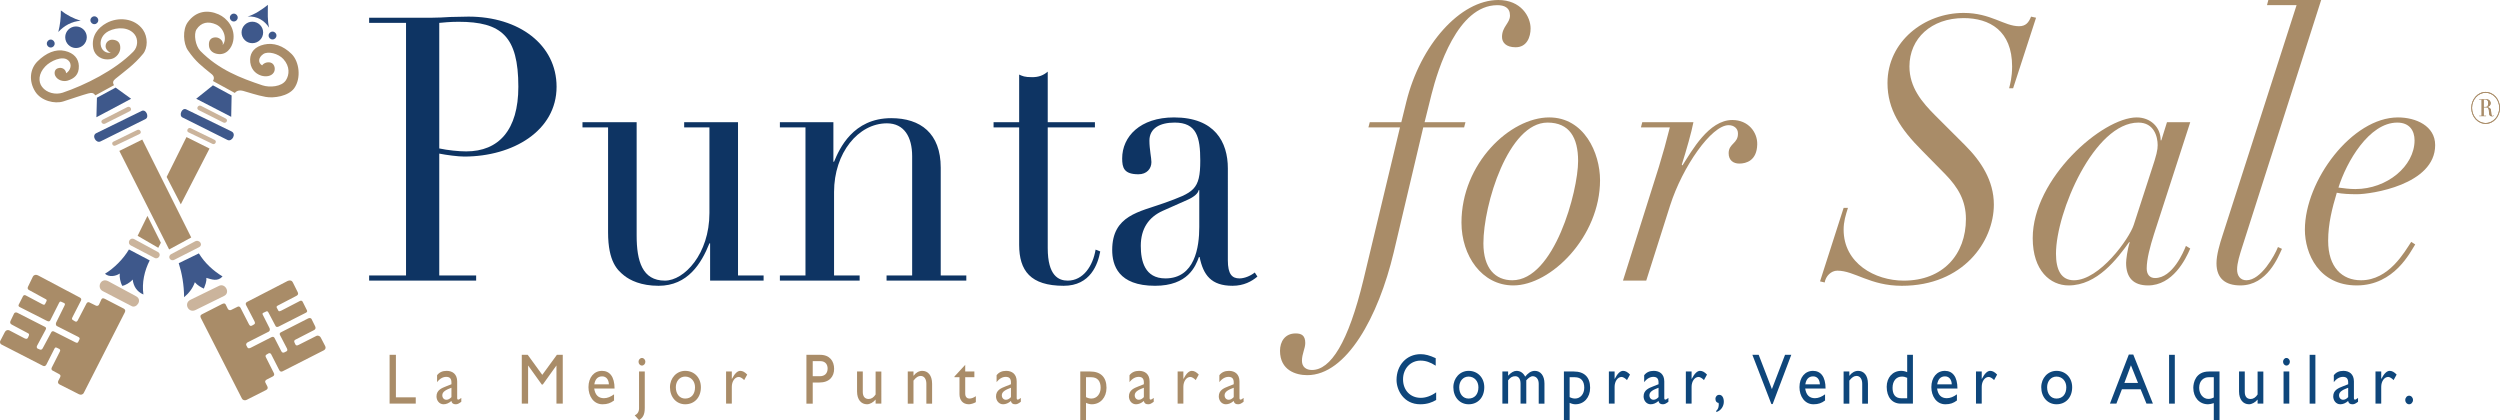 <?xml version="1.0" encoding="UTF-8" standalone="no"?>
<!-- Created with Inkscape (http://www.inkscape.org/) -->

<svg
   xmlns:dc="http://purl.org/dc/elements/1.1/"
   xmlns:cc="http://creativecommons.org/ns#"
   xmlns:rdf="http://www.w3.org/1999/02/22-rdf-syntax-ns#"
   xmlns:svg="http://www.w3.org/2000/svg"
   xmlns="http://www.w3.org/2000/svg"
   xmlns:sodipodi="http://sodipodi.sourceforge.net/DTD/sodipodi-0.dtd"
   xmlns:inkscape="http://www.inkscape.org/namespaces/inkscape"
   id="svg2"
   version="1.1"
   inkscape:version="0.91 r13725"
   xml:space="preserve"
   width="619.878"
   height="104.164"
   viewBox="0 0 619.878 104.164"
   sodipodi:docname="PuntaForSale.svg"><defs
     id="defs6"><clipPath
       clipPathUnits="userSpaceOnUse"
       id="clipPath16"><path
         d="M 0,792 612,792 612,0 0,0 0,792 Z"
         id="path18"
         inkscape:connector-curvature="0" /></clipPath></defs><sodipodi:namedview
     pagecolor="#ffffff"
     bordercolor="#666666"
     borderopacity="1"
     objecttolerance="10"
     gridtolerance="10"
     guidetolerance="10"
     inkscape:pageopacity="0"
     inkscape:pageshadow="2"
     inkscape:window-width="1366"
     inkscape:window-height="706"
     id="namedview4"
     showgrid="false"
     inkscape:zoom="0.6"
     inkscape:cx="327.81793"
     inkscape:cy="-224.81921"
     inkscape:window-x="-8"
     inkscape:window-y="-8"
     inkscape:window-maximized="1"
     inkscape:current-layer="g10"
     fit-margin-top="0"
     fit-margin-left="0"
     fit-margin-right="0"
     fit-margin-bottom="0"
     showborder="false" /><g
     id="g10"
     inkscape:groupmode="layer"
     inkscape:label="PUNTAFORSALE"
     transform="matrix(1.25,0,0,-1.25,-40.125,927.034)"
     style="display:inline"><g
       id="g12"
       transform="translate(-18.379,52.074)"><g
         id="g14"
         clip-path="url(#clipPath16)"><g
           id="g20"
           transform="translate(137.611,685.012)"><path
             d="m 0,0 c 0.726,0.073 2.175,0.22 3.824,0.22 8.503,0 11.864,-2.857 11.864,-12.891 0,-8.57 -3.888,-12.818 -10.349,-12.818 -1.45,0 -3.626,0.219 -5.339,0.586 L 0,0 Z m -13.91,-51.124 21.227,0 0,1.024 -7.317,0 0,24.171 c 1.45,-0.293 3.758,-0.586 4.944,-0.586 9.691,0 18.326,5.127 18.326,13.844 0,8.349 -7.449,13.916 -17.469,13.916 C 4.614,1.245 3.362,1.172 2.175,1.172 0.923,1.098 -0.264,1.025 -1.516,1.025 l -12.394,0 0,-1.025 7.318,0 0,-50.1 -7.318,0 0,-1.024 z"
             style="fill:#0e3463;fill-opacity:1;fill-rule:evenodd;stroke:none"
             id="path22"
             inkscape:connector-curvature="0" /></g><g
           id="g24"
           transform="translate(201.948,633.888)"><path
             d="m 0,0 -10.612,0 0,7.396 -0.133,0 c -1.582,-3.954 -4.284,-8.421 -10.085,-8.421 -3.493,0 -5.67,1.097 -6.856,2.049 -1.252,1.026 -3.165,2.638 -3.165,8.57 l 0,20.802 -5.076,0 0,1.025 10.745,0 0,-22.486 c 0,-5.054 1.121,-8.935 5.603,-8.935 3.824,0 8.834,5.274 8.834,13.403 l 0,16.993 -5.01,0 0,1.025 10.68,0 0,-30.397 L 0,1.024 0,0 Z"
             style="fill:#0e3463;fill-opacity:1;fill-rule:evenodd;stroke:none"
             id="path26"
             inkscape:connector-curvature="0" /></g><g
           id="g28"
           transform="translate(205.178,634.913)"><path
             d="m 0,0 5.076,0 0,29.372 -5.076,0 0,1.024 10.613,0 0,-7.836 0.132,0 c 1.055,2.563 3.756,8.642 11.338,8.642 5.801,0 9.822,-3.002 9.822,-9.814 l 0,-21.388 5.075,0 0,-1.024 -15.82,0 0,1.024 5.076,0 0,23.658 c 0,3.81 -1.582,6.519 -5.01,6.519 -5.669,0 -10.481,-5.86 -10.481,-13.624 l 0,-16.553 5.075,0 0,-1.024 L 0,-1.024 0,0 Z"
             style="fill:#0e3463;fill-opacity:1;fill-rule:evenodd;stroke:none"
             id="path30"
             inkscape:connector-curvature="0" /></g><g
           id="g32"
           transform="translate(247.564,665.309)"><path
             d="m 0,0 5.076,0 0,9.449 c 0.658,-0.293 1.055,-0.513 2.57,-0.513 1.319,0 2.241,0.366 3.099,1.099 l 0,-10.035 9.361,0 0,-1.025 -9.361,0 0,-23.952 c 0,-5.492 2.176,-6.444 3.956,-6.444 3.097,0 5.008,2.929 5.536,6.152 l 0.923,-0.366 c -0.461,-2.49 -1.911,-6.811 -7.251,-6.811 -6.592,0 -8.833,3.002 -8.833,8.13 l 0,23.291 L 0,-1.025 0,0 Z"
             style="fill:#0e3463;fill-opacity:1;fill-rule:evenodd;stroke:none"
             id="path34"
             inkscape:connector-curvature="0" /></g><g
           id="g36"
           transform="translate(288.368,644.509)"><path
             d="m 0,0 c 0,-3.956 -0.857,-10.181 -6.724,-10.181 -4.087,0 -4.878,3.442 -4.878,6.444 0,3.443 1.581,5.713 4.349,6.96 l 4.945,2.196 c 1.319,0.586 2.11,1.318 2.174,1.904 L 0,7.323 0,0 Z m 11.009,-9.011 c -0.924,-0.731 -2.111,-1.17 -3.033,-1.17 -1.451,0 -2.308,0.805 -2.308,3.588 l 10e-4,18.239 c 0,5.199 -2.57,10.106 -10.68,10.106 -6.723,0 -10.282,-3.808 -10.282,-8.129 0,-1.831 0.329,-3.15 3.229,-3.15 1.648,0 2.571,1.099 2.571,2.418 0,0.805 -0.396,2.563 -0.396,4.247 0,2.49 2.111,3.59 5.011,3.59 4.35,0 5.075,-2.856 5.075,-7.545 0.001,-5.86 -1.318,-6.299 -7.185,-8.423 -4.878,-1.758 -10.283,-2.417 -10.283,-9.302 0,-3.003 1.187,-7.104 8.502,-7.104 6.528,0 8.043,3.882 8.703,5.712 l 0.132,0 c 0.725,-3.588 2.307,-5.712 6.525,-5.712 2.242,0 3.824,0.878 4.944,1.831 l -0.526,0.804 z"
             style="fill:#0e3463;fill-opacity:1;fill-rule:evenodd;stroke:none"
             id="path38"
             inkscape:connector-curvature="0" /></g><g
           id="g40"
           transform="translate(328.445,665.309)"><path
             d="m 0,0 0.99,4.028 c 2.768,11.28 10.678,20.216 18.259,20.216 4.483,0 6.395,-3.296 6.395,-5.64 0,-1.685 -0.726,-3.735 -2.967,-3.735 -1.911,0 -2.702,0.952 -2.702,2.05 0,2.052 1.581,2.71 1.581,4.248 0,1.612 -1.186,2.051 -2.505,2.051 -7.909,0 -11.799,-12.744 -13.05,-17.652 L 4.615,0 l 8.108,0 -0.264,-1.025 -8.107,0 -5.868,-24.83 c -3.032,-12.744 -9.36,-24.317 -17.139,-24.317 -2.24,0 -5.406,0.952 -5.406,4.834 0,1.831 0.99,3.443 3.099,3.443 1.121,0 1.911,-0.367 1.911,-1.904 0,-1.099 -0.659,-2.125 -0.659,-3.517 0,-1.244 0.856,-1.83 1.978,-1.83 3.692,0 7.184,5.347 10.216,17.871 l 7.252,30.25 -6.26,0 L -6.261,0 0,0 Z"
             style="fill:#a98c68;fill-opacity:1;fill-rule:evenodd;stroke:none"
             id="path42"
             inkscape:connector-curvature="0" /></g><g
           id="g44"
           transform="translate(344.728,641.285)"><path
             d="m 0,0 c 0,7.691 4.942,23.952 12.723,23.952 4.348,0 6.063,-3.004 6.063,-7.618 C 18.787,10.328 14.04,-7.324 5.734,-7.324 2.372,-7.324 0,-4.979 0,0 m -4.35,4.102 c 0,-6.519 4.019,-12.451 10.283,-12.451 7.45,0 17.204,9.668 17.204,20.874 0,5.42 -3.164,12.452 -10.085,12.452 -7.713,0 -17.404,-9.083 -17.402,-20.875"
             style="fill:#a98c68;fill-opacity:1;fill-rule:evenodd;stroke:none"
             id="path46"
             inkscape:connector-curvature="0" /></g><g
           id="g48"
           transform="translate(379.534,656.447)"><path
             d="m 0,0 c 0.789,2.563 1.516,5.2 2.175,7.837 l -5.736,0 0.265,1.025 10.15,0 C 6.458,6.811 5.47,3.369 4.547,0.439 L 4.679,0.292 c 1.844,2.857 5.207,9.009 9.887,9.009 3.231,0 5.01,-2.49 4.945,-4.834 -0.067,-3.222 -2.176,-3.808 -3.561,-3.808 -1.185,0 -2.108,0.658 -2.108,2.05 0,1.978 1.913,1.905 1.845,3.956 0,0.952 -0.79,1.611 -1.845,1.611 C 10.413,8.276 4.679,0 2.24,-7.618 l -4.747,-14.941 -4.614,0 L 0,0 Z"
             style="fill:#a98c68;fill-opacity:1;fill-rule:evenodd;stroke:none"
             id="path50"
             inkscape:connector-curvature="0" /></g><g
           id="g52"
           transform="translate(416.183,648.317)"><path
             d="M 0,0 0.857,0 C 0.396,-1.465 0,-2.71 0,-4.322 c 0,-6.665 6.196,-10.107 11.934,-10.107 7.777,0 12.325,5.2 12.325,12.231 0,3.589 -1.516,6.226 -4.087,8.863 l -4.681,4.761 c -4.152,4.175 -6.79,8.056 -6.79,13.331 0,8.276 7.318,13.915 15.097,13.915 5.406,0 8.043,-2.636 11.008,-2.636 1.319,0 1.912,0.732 2.373,1.904 l 0.99,-0.22 -4.55,-13.99 -0.79,0 c 0.196,0.807 0.592,2.198 0.592,4.322 0,7.105 -4.482,9.595 -9.623,9.595 -6.394,0 -10.745,-4.028 -10.745,-9.595 0,-4.175 2.505,-7.104 5.14,-9.741 l 5.868,-5.86 c 3.166,-3.149 5.736,-7.032 5.736,-11.792 0,-7.325 -6.065,-16.113 -18.26,-16.113 -6.329,0 -9.361,3.002 -12.789,3.002 -1.252,0 -2.308,-1.098 -2.506,-2.343 L -4.68,-14.576 0,0 Z"
             style="fill:#a98c68;fill-opacity:1;fill-rule:evenodd;stroke:none"
             id="path54"
             inkscape:connector-curvature="0" /></g><g
           id="g56"
           transform="translate(473.729,644.947)"><path
             d="m 0,0 c -0.856,-2.71 -6.789,-10.987 -11.865,-10.987 -2.571,0 -3.558,2.124 -3.558,5.274 0,8.203 7.579,26.002 16.347,26.002 3.097,0 3.823,-2.784 3.823,-4.468 0,-0.952 -0.198,-1.904 -1.253,-5.054 L 0,0 Z m 11.207,20.362 -4.614,0 -1.12,-3.589 -0.131,0 c 0,2.71 -2.112,4.541 -4.748,4.541 -6.79,0 -20.632,-12.085 -20.632,-23.951 0,-6.445 3.494,-9.374 7.119,-9.374 5.669,0 9.623,5.274 11.997,8.569 l 0.133,0 c -0.463,-1.391 -0.727,-3.443 -0.727,-4.103 0,-2.929 1.451,-4.466 4.352,-4.466 4.878,0 7.448,5.126 8.371,7.324 l -0.856,0.512 c -0.462,-1.171 -2.638,-6.371 -6.131,-6.371 -1.055,0 -1.648,0.731 -1.648,1.904 0,1.831 0.658,4.321 1.449,6.811 l 7.186,22.193 z"
             style="fill:#a98c68;fill-opacity:1;fill-rule:evenodd;stroke:none"
             id="path58"
             inkscape:connector-curvature="0" /></g><g
           id="g60"
           transform="translate(510.908,689.553)"><path
             d="m 0,0 -15.689,-49.073 c -0.462,-1.465 -0.989,-3.077 -0.989,-4.395 0,-1.172 0.595,-2.124 1.846,-2.124 2.901,0 5.603,4.907 6.263,6.592 l 0.792,-0.366 c -0.727,-1.538 -2.902,-7.251 -8.242,-7.251 -2.9,0 -4.746,1.318 -4.746,4.394 0,1.685 0.66,3.883 1.188,5.494 l 14.699,45.704 -5.868,0 L -10.48,0 0,0 Z"
             style="fill:#a98c68;fill-opacity:1;fill-rule:evenodd;stroke:none"
             id="path62"
             inkscape:connector-curvature="0" /></g><g
           id="g64"
           transform="translate(529.432,661.72)"><path
             d="m 0,0 c 0,-5.127 -5.471,-9.668 -11.733,-9.668 -1.187,0 -2.242,0.146 -3.363,0.293 1.581,5.054 6.065,12.891 11.668,12.891 C -0.989,3.516 0,1.904 0,0 m -0.659,-20.142 c -1.318,-1.977 -4.416,-7.618 -9.955,-7.618 -3.756,0 -6.525,2.564 -6.525,7.838 10e-4,3.369 0.79,6.445 1.713,9.522 1.056,-0.221 2.506,-0.293 4.023,-0.293 2.702,0 15.491,1.831 15.491,9.741 0,3.808 -3.824,5.493 -7.383,5.493 -9.099,0 -18.459,-12.525 -18.459,-22.266 0.001,-4.761 2.769,-11.059 10.284,-11.059 7.515,0 10.679,6.738 11.602,8.13 l -0.791,0.512 z"
             style="fill:#a98c68;fill-opacity:1;fill-rule:evenodd;stroke:none"
             id="path66"
             inkscape:connector-curvature="0" /></g><g
           id="g68"
           transform="translate(542.737,666.584)"><path
             d="m 0,0 -0.477,0 0,-0.068 1.364,0 0,0.068 -0.474,0 0,1.685 0.429,0 c 0.183,0 0.551,-0.018 0.596,-0.63 L 1.469,0.612 c 0.03,-0.459 0.154,-0.715 0.598,-0.715 0.229,0 0.306,0.068 0.368,0.12 L 2.403,0.067 C 2.344,0 2.25,-0.035 2.174,-0.035 2.021,-0.035 1.959,0.136 1.931,0.289 1.884,0.51 1.898,0.953 1.838,1.19 1.73,1.616 1.224,1.702 1.056,1.735 L 1.057,1.753 C 1.699,1.837 1.79,2.314 1.79,2.484 1.79,2.672 1.714,2.91 1.515,3.08 1.301,3.268 1.056,3.284 0.733,3.284 0.596,3.284 0.458,3.267 0.32,3.267 l -0.797,10e-4 0,-0.069 L 0,3.199 0,0 Z m -2.054,1.565 c 0,-1.753 1.272,-3.165 2.849,-3.165 1.562,0 2.849,1.412 2.849,3.165 0,1.736 -1.287,3.166 -2.849,3.166 -1.577,0 -2.849,-1.43 -2.849,-3.166 m 2.467,1.634 0,-1.446 0.382,0 c 0.307,0 0.521,0.153 0.52,0.731 0,0.647 -0.32,0.732 -0.627,0.732 -0.092,0 -0.214,0 -0.275,-0.017 M -1.901,1.565 c 0,1.651 1.21,2.996 2.696,2.996 1.487,0 2.695,-1.345 2.695,-2.996 10e-4,-1.651 -1.21,-2.995 -2.695,-2.995 -1.486,0 -2.696,1.344 -2.696,2.995"
             style="fill:#a98c68;fill-opacity:1;fill-rule:evenodd;stroke:none"
             id="path70"
             inkscape:connector-curvature="0" /></g><g
           id="g72"
           transform="translate(542.737,666.584)"><path
             d="m 0,0 -0.477,0 0,-0.068 1.364,0 0,0.068 -0.474,0 0,1.685 0.429,0 c 0.183,0 0.551,-0.018 0.596,-0.63 L 1.469,0.612 c 0.03,-0.459 0.154,-0.715 0.598,-0.715 0.229,0 0.306,0.068 0.368,0.12 L 2.403,0.067 C 2.344,0 2.25,-0.035 2.174,-0.035 2.021,-0.035 1.959,0.136 1.931,0.289 1.884,0.51 1.898,0.953 1.838,1.19 1.73,1.616 1.224,1.702 1.056,1.735 L 1.057,1.753 C 1.699,1.837 1.79,2.314 1.79,2.484 1.79,2.672 1.714,2.91 1.515,3.08 1.301,3.268 1.056,3.284 0.733,3.284 0.596,3.284 0.458,3.267 0.32,3.267 l -0.797,10e-4 0,-0.069 L 0,3.199 0,0 Z m -2.054,1.565 c 0,-1.753 1.272,-3.165 2.849,-3.165 1.562,0 2.849,1.412 2.849,3.165 0,1.736 -1.287,3.166 -2.849,3.166 -1.577,0 -2.849,-1.43 -2.849,-3.166 m 2.467,1.634 0,-1.446 0.382,0 c 0.307,0 0.521,0.153 0.52,0.731 0,0.647 -0.32,0.732 -0.627,0.732 -0.092,0 -0.214,0 -0.275,-0.017 M -1.901,1.565 c 0,1.651 1.21,2.996 2.696,2.996 1.487,0 2.695,-1.345 2.695,-2.996 10e-4,-1.651 -1.21,-2.995 -2.695,-2.995 -1.486,0 -2.696,1.344 -2.696,2.995"
             style="fill:#a98c68;fill-opacity:1;fill-rule:evenodd;stroke:none"
             id="path74"
             inkscape:connector-curvature="0" /></g><g
           id="g76"
           transform="translate(129.012,610.737)"><path
             d="m 0,0 3.936,0 0,-1.249 -5.188,0 0,9.683 L 0,8.434 0,0 Z"
             style="fill:#a98c68;fill-opacity:1;fill-rule:evenodd;stroke:none"
             id="path78"
             inkscape:connector-curvature="0" /></g><g
           id="g80"
           transform="translate(140.027,610.78)"><path
             d="m 0,0 c -0.307,-0.327 -0.639,-0.525 -0.997,-0.525 -0.473,0 -0.817,0.368 -0.817,0.894 0,0.752 0.842,1.122 1.814,1.49 L 0,0 Z M 1.956,-0.157 C 1.699,-0.369 1.47,-0.498 1.354,-0.498 c -0.141,0 -0.217,0.086 -0.217,0.327 l 0,3.28 c 0,1.449 -0.92,2.101 -2.083,2.101 -0.83,0 -1.457,-0.283 -1.904,-0.865 l 0,-1.377 c 0.55,0.724 1.189,1.05 1.814,1.05 C -0.345,4.018 0,3.692 0,2.897 L 0,2.555 -1.01,2.158 C -1.93,1.789 -2.964,1.406 -2.964,0.143 c 0,-0.825 0.561,-1.562 1.405,-1.562 0.523,0 1.048,0.212 1.546,0.652 0.103,-0.454 0.37,-0.652 0.868,-0.652 0.358,0 0.576,0.113 1.101,0.495 l 0,0.767 z"
             style="fill:#a98c68;fill-opacity:1;fill-rule:evenodd;stroke:none"
             id="path82"
             inkscape:connector-curvature="0" /></g><g
           id="g84"
           transform="translate(162.109,609.488)"><path
             d="m 0,0 -1.251,0 0,7.539 -0.026,0 -2.684,-3.748 -0.205,0 -2.683,3.748 -0.025,0 0,-7.539 -1.253,0 0,9.683 1.176,0 2.889,-3.975 2.899,3.975 L 0,9.683 0,0 Z"
             style="fill:#a98c68;fill-opacity:1;fill-rule:evenodd;stroke:none"
             id="path86"
             inkscape:connector-curvature="0" /></g><g
           id="g88"
           transform="translate(168.372,613.32)"><path
             d="M 0,0 C 0.153,1.009 0.677,1.577 1.545,1.577 2.352,1.577 2.85,0.966 2.888,0 L 0,0 Z M 3.91,-1.987 C 3.246,-2.469 2.594,-2.754 1.904,-2.754 c -1.099,0 -1.751,0.652 -1.929,1.917 l 4.037,0 c 0,2.357 -0.971,3.507 -2.492,3.507 -1.584,0 -2.683,-1.306 -2.683,-3.237 0,-1.761 0.996,-3.393 2.786,-3.393 0.971,0 1.597,0.24 2.287,0.752 l 0,1.221 z"
             style="fill:#a98c68;fill-opacity:1;fill-rule:evenodd;stroke:none"
             id="path90"
             inkscape:connector-curvature="0" /></g><g
           id="g92"
           transform="translate(178.493,617.794)"><path
             d="m 0,0 c 0,0.412 -0.308,0.753 -0.677,0.753 -0.371,0 -0.678,-0.341 -0.678,-0.753 0,-0.412 0.307,-0.753 0.678,-0.753 0.369,0 0.676,0.341 0.677,0.753 m -0.116,-1.931 -1.137,0 0,-7.313 c 0,-0.71 -0.357,-1.163 -0.856,-1.391 l 0.856,-0.937 c 0.754,0.455 1.137,1.065 1.137,2.428 l 0,7.213 z"
             style="fill:#a98c68;fill-opacity:1;fill-rule:evenodd;stroke:none"
             id="path94"
             inkscape:connector-curvature="0" /></g><g
           id="g96"
           transform="translate(186.39,614.855)"><path
             d="m 0,0 c 1.138,0 1.955,-0.894 1.955,-2.13 0,-1.377 -0.754,-2.23 -1.955,-2.23 -1.099,0 -1.853,0.896 -1.853,2.244 C -1.853,-0.894 -1.073,0 0,0 m 0.012,1.136 c -1.712,0 -3.028,-1.42 -3.028,-3.252 0,-1.959 1.265,-3.378 3.028,-3.378 1.841,0 3.107,1.362 3.107,3.378 0,1.889 -1.304,3.252 -3.107,3.252"
             style="fill:#a98c68;fill-opacity:1;fill-rule:evenodd;stroke:none"
             id="path98"
             inkscape:connector-curvature="0" /></g><g
           id="g100"
           transform="translate(195.642,615.863)"><path
             d="m 0,0 0,-1.462 0.025,0 c 0.575,1.12 1.125,1.589 1.662,1.589 0.459,0 0.894,-0.241 1.369,-0.738 L 2.453,-1.705 C 2.109,-1.335 1.662,-1.08 1.394,-1.08 0.614,-1.08 0,-1.946 0,-3.039 l 0,-3.336 -1.137,0 0,6.375 L 0,0 Z"
             style="fill:#a98c68;fill-opacity:1;fill-rule:evenodd;stroke:none"
             id="path102"
             inkscape:connector-curvature="0" /></g><g
           id="g104"
           transform="translate(211.692,617.922)"><path
             d="m 0,0 1.47,0 c 1.138,0 1.483,-0.767 1.483,-1.477 0,-0.966 -0.6,-1.519 -1.534,-1.519 L 0,-2.996 0,0 Z m -1.252,1.249 0,-9.683 1.252,0 0,4.189 1.305,0 c 2.018,0 2.938,1.192 2.938,2.711 C 4.243,0 3.374,1.249 1.47,1.249 l -2.722,0 z"
             style="fill:#a98c68;fill-opacity:1;fill-rule:evenodd;stroke:none"
             id="path106"
             inkscape:connector-curvature="0" /></g><g
           id="g108"
           transform="translate(224.166,609.488)"><path
             d="m 0,0 0,0.809 c -0.473,-0.568 -1.138,-0.936 -1.699,-0.936 -1.164,0 -1.982,0.921 -1.982,2.54 l 0,3.962 1.138,0 0,-4.046 c 0,-0.894 0.396,-1.406 1.175,-1.406 0.511,0 0.997,0.312 1.368,0.894 l 0,4.558 1.137,0 L 1.137,0 0,0 Z"
             style="fill:#a98c68;fill-opacity:1;fill-rule:evenodd;stroke:none"
             id="path110"
             inkscape:connector-curvature="0" /></g><g
           id="g112"
           transform="translate(231.679,615.025)"><path
             d="m 0,0 0.025,0 c 0.435,0.61 1.074,0.965 1.713,0.965 1.086,0 1.955,-0.822 1.955,-2.57 l 0,-3.933 -1.138,0 0,3.947 c 0,0.938 -0.433,1.549 -1.123,1.549 -0.499,0 -0.895,-0.257 -1.432,-0.925 l 0,-4.571 -1.137,0 0,6.376 L 0,0.838 0,0 Z"
             style="fill:#a98c68;fill-opacity:1;fill-rule:evenodd;stroke:none"
             id="path114"
             inkscape:connector-curvature="0" /></g><g
           id="g116"
           transform="translate(241.941,615.863)"><path
             d="m 0,0 1.815,0 0,-1.137 -1.815,0 0,-3.265 c 0,-0.753 0.485,-0.967 0.818,-0.967 0.409,0 0.831,0.157 1.29,0.471 l 0,-1.181 C 1.713,-6.318 1.099,-6.503 0.729,-6.503 c -1.24,0 -1.867,0.852 -1.867,2.001 l 0,3.365 -0.997,0 0,0.142 L 0,1.32 0,0 Z"
             style="fill:#a98c68;fill-opacity:1;fill-rule:evenodd;stroke:none"
             id="path118"
             inkscape:connector-curvature="0" /></g><g
           id="g120"
           transform="translate(251.014,610.78)"><path
             d="m 0,0 c -0.306,-0.327 -0.64,-0.525 -0.997,-0.525 -0.473,0 -0.817,0.368 -0.817,0.894 0,0.752 0.843,1.122 1.814,1.49 L 0,0 Z M 1.955,-0.157 C 1.699,-0.369 1.47,-0.498 1.354,-0.498 c -0.14,0 -0.216,0.086 -0.216,0.327 l 0,3.28 c 0,1.449 -0.92,2.101 -2.084,2.101 -0.83,0 -1.456,-0.283 -1.904,-0.865 l 0,-1.377 c 0.55,0.724 1.189,1.05 1.815,1.05 C -0.344,4.018 0,3.692 0,2.897 L 0,2.555 -1.009,2.158 c -0.92,-0.369 -1.956,-0.752 -1.956,-2.015 0,-0.825 0.563,-1.562 1.406,-1.562 0.524,0 1.048,0.212 1.546,0.652 0.101,-0.454 0.371,-0.652 0.869,-0.652 0.358,0 0.575,0.113 1.099,0.495 l 0,0.767 z"
             style="fill:#a98c68;fill-opacity:1;fill-rule:evenodd;stroke:none"
             id="path122"
             inkscape:connector-curvature="0" /></g><g
           id="g124"
           transform="translate(265.902,614.726)"><path
             d="M 0,0 1.035,0 C 2.274,0 2.9,-0.766 2.9,-2.087 2.9,-3.322 2.133,-4.231 1.073,-4.231 0.716,-4.231 0.345,-4.131 0,-3.946 L 0,0 Z m 0,-5.083 c 0.434,-0.197 0.779,-0.283 1.149,-0.283 1.7,0 2.914,1.348 2.914,3.264 C 4.063,0 2.926,1.137 0.83,1.137 l -1.968,0 0,-9.641 1.138,0 0,3.421 z"
             style="fill:#a98c68;fill-opacity:1;fill-rule:evenodd;stroke:none"
             id="path126"
             inkscape:connector-curvature="0" /></g><g
           id="g128"
           transform="translate(277.377,610.78)"><path
             d="m 0,0 c -0.306,-0.327 -0.639,-0.525 -0.998,-0.525 -0.472,0 -0.816,0.368 -0.816,0.894 0,0.752 0.843,1.122 1.814,1.49 L 0,0 Z M 1.955,-0.157 C 1.7,-0.369 1.47,-0.498 1.356,-0.498 c -0.142,0 -0.218,0.086 -0.218,0.327 l 0,3.28 c 0,1.449 -0.92,2.101 -2.084,2.101 -0.83,0 -1.456,-0.283 -1.904,-0.865 l 0,-1.377 c 0.55,0.724 1.189,1.05 1.815,1.05 C -0.345,4.018 0,3.692 0,2.897 L 0,2.555 -1.009,2.158 c -0.92,-0.369 -1.956,-0.752 -1.956,-2.015 0,-0.825 0.563,-1.562 1.406,-1.562 0.524,0 1.048,0.212 1.546,0.652 0.103,-0.454 0.37,-0.652 0.869,-0.652 0.358,0 0.576,0.113 1.099,0.495 l 0,0.767 z"
             style="fill:#a98c68;fill-opacity:1;fill-rule:evenodd;stroke:none"
             id="path130"
             inkscape:connector-curvature="0" /></g><g
           id="g132"
           transform="translate(285.212,615.863)"><path
             d="m 0,0 0,-1.462 0.025,0 c 0.574,1.12 1.123,1.589 1.661,1.589 0.46,0 0.895,-0.241 1.368,-0.738 L 2.453,-1.705 C 2.108,-1.335 1.66,-1.08 1.392,-1.08 0.612,-1.08 0,-1.946 0,-3.039 l 0,-3.336 -1.138,0 0,6.375 L 0,0 Z"
             style="fill:#a98c68;fill-opacity:1;fill-rule:evenodd;stroke:none"
             id="path134"
             inkscape:connector-curvature="0" /></g><g
           id="g136"
           transform="translate(295.204,610.78)"><path
             d="m 0,0 c -0.307,-0.327 -0.639,-0.525 -0.996,-0.525 -0.474,0 -0.818,0.368 -0.818,0.894 0,0.752 0.843,1.122 1.814,1.49 L 0,0 Z M 1.956,-0.157 C 1.699,-0.369 1.47,-0.498 1.355,-0.498 c -0.141,0 -0.217,0.086 -0.217,0.327 l 0,3.28 c 0,1.449 -0.921,2.101 -2.083,2.101 -0.831,0 -1.457,-0.283 -1.906,-0.865 l 0,-1.377 c 0.55,0.724 1.19,1.05 1.816,1.05 C -0.345,4.018 0,3.692 0,2.897 L 0,2.555 -1.01,2.158 C -1.93,1.789 -2.965,1.406 -2.965,0.143 c 10e-4,-0.825 0.563,-1.562 1.406,-1.562 0.524,0 1.047,0.212 1.546,0.652 0.103,-0.454 0.371,-0.652 0.868,-0.652 0.359,0 0.577,0.113 1.101,0.495 l 0,0.767 z"
             style="fill:#a98c68;fill-opacity:1;fill-rule:evenodd;stroke:none"
             id="path138"
             inkscape:connector-curvature="0" /></g><g
           id="g140"
           transform="translate(335.267,617.013)"><path
             d="m 0,0 c -1.072,0.696 -1.994,1.009 -3.003,1.009 -1.994,0 -3.476,-1.576 -3.476,-3.706 0,-2.173 1.432,-3.678 3.527,-3.678 0.984,0 2.057,0.383 3.041,1.093 l 0,-1.519 c -0.854,-0.497 -1.788,-0.851 -3.156,-0.851 -3.271,0 -4.703,2.796 -4.703,4.826 0,2.954 2.005,5.113 4.78,5.113 0.894,0 1.802,-0.243 2.99,-0.796 L 0,0 Z"
             style="fill:#0e467b;fill-opacity:1;fill-rule:evenodd;stroke:none"
             id="path142"
             inkscape:connector-curvature="0" /></g><g
           id="g144"
           transform="translate(341.784,614.855)"><path
             d="m 0,0 c 1.137,0 1.955,-0.894 1.955,-2.13 0,-1.377 -0.755,-2.23 -1.956,-2.23 -1.098,0 -1.853,0.896 -1.853,2.244 C -1.854,-0.894 -1.074,0 0,0 m 0.015,1.136 c -1.715,0 -3.032,-1.42 -3.032,-3.252 0,-1.959 1.266,-3.378 3.032,-3.378 1.839,0 3.103,1.362 3.103,3.378 0,1.889 -1.304,3.252 -3.103,3.252"
             style="fill:#0e467b;fill-opacity:1;fill-rule:evenodd;stroke:none"
             id="path146"
             inkscape:connector-curvature="0" /></g><g
           id="g148"
           transform="translate(349.631,615.863)"><path
             d="m 0,0 0,-0.838 c 0.586,0.653 1.138,0.965 1.674,0.965 0.729,0 1.33,-0.398 1.712,-1.15 0.499,0.624 1.099,1.15 1.916,1.15 1.164,0 1.906,-0.994 1.906,-2.499 l 0,-4.003 -1.139,0 0,3.946 c 0,0.967 -0.537,1.492 -1.187,1.492 -0.372,0.014 -0.87,-0.341 -1.278,-0.811 l 0,-4.627 -1.138,0 0,3.96 c 0,1.038 -0.474,1.478 -1.035,1.478 -0.577,0 -0.957,-0.2 -1.431,-0.811 l 0,-4.627 -1.138,0 0,6.375 L 0,0 Z"
             style="fill:#0e467b;fill-opacity:1;fill-rule:evenodd;stroke:none"
             id="path150"
             inkscape:connector-curvature="0" /></g><g
           id="g152"
           transform="translate(361.833,614.726)"><path
             d="m 0,0 1.035,0 c 1.24,0 1.866,-0.766 1.866,-2.087 0.002,-1.235 -0.766,-2.144 -1.827,-2.144 -0.356,0 -0.727,0.1 -1.074,0.285 L 0,0 Z m 0,-5.083 c 0.435,-0.197 0.782,-0.283 1.151,-0.283 1.7,0 2.914,1.348 2.914,3.264 C 4.066,0 2.928,1.137 0.831,1.137 l -1.967,0 0,-9.641 1.136,0 0,3.421 z"
             style="fill:#0e467b;fill-opacity:1;fill-rule:evenodd;stroke:none"
             id="path154"
             inkscape:connector-curvature="0" /></g><g
           id="g156"
           transform="translate(370.754,615.863)"><path
             d="m 0,0 0,-1.462 0.026,0 c 0.575,1.12 1.123,1.589 1.661,1.589 0.461,0 0.894,-0.241 1.368,-0.738 L 2.453,-1.705 C 2.108,-1.335 1.661,-1.08 1.393,-1.08 0.614,-1.08 0,-1.946 0,-3.039 l 0,-3.336 -1.137,0 0,6.375 L 0,0 Z"
             style="fill:#0e467b;fill-opacity:1;fill-rule:evenodd;stroke:none"
             id="path158"
             inkscape:connector-curvature="0" /></g><g
           id="g160"
           transform="translate(379.469,610.78)"><path
             d="m 0,0 c -0.307,-0.327 -0.638,-0.525 -0.995,-0.525 -0.474,0 -0.819,0.368 -0.819,0.894 0,0.752 0.842,1.122 1.814,1.49 L 0,0 Z M 1.956,-0.157 C 1.7,-0.369 1.47,-0.498 1.355,-0.498 c -0.14,0 -0.218,0.086 -0.218,0.327 l 0,3.28 c 0,1.449 -0.917,2.101 -2.081,2.101 -0.832,0 -1.458,-0.283 -1.906,-0.865 l 0,-1.377 c 0.55,0.724 1.191,1.05 1.816,1.05 C -0.344,4.018 0,3.692 0,2.897 L 0,2.555 -1.008,2.158 C -1.929,1.789 -2.964,1.406 -2.964,0.143 c 0,-0.825 0.562,-1.562 1.406,-1.562 0.524,0 1.047,0.212 1.546,0.652 0.102,-0.454 0.37,-0.652 0.869,-0.652 0.358,0 0.575,0.113 1.099,0.495 l 0,0.767 z"
             style="fill:#0e467b;fill-opacity:1;fill-rule:evenodd;stroke:none"
             id="path162"
             inkscape:connector-curvature="0" /></g><g
           id="g164"
           transform="translate(386.024,615.863)"><path
             d="m 0,0 0,-1.462 0.026,0 c 0.577,1.12 1.124,1.589 1.661,1.589 0.459,0 0.895,-0.241 1.368,-0.738 L 2.454,-1.705 C 2.108,-1.335 1.662,-1.08 1.394,-1.08 0.614,-1.08 0,-1.946 0,-3.039 l 0,-3.336 -1.138,0 0,6.375 L 0,0 Z"
             style="fill:#0e467b;fill-opacity:1;fill-rule:evenodd;stroke:none"
             id="path166"
             inkscape:connector-curvature="0" /></g><g
           id="g168"
           transform="translate(390.921,607.812)"><path
             d="m 0,0 c 1.009,0.313 1.496,1.236 1.496,2.044 0,0.839 -0.358,1.378 -0.907,1.378 -0.435,0 -0.755,-0.339 -0.755,-0.809 0,-0.469 0.256,-0.781 0.627,-0.795 C 0.575,1.306 0.423,0.582 0,0.271 L 0,0 Z"
             style="fill:#0e467b;fill-opacity:1;fill-rule:evenodd;stroke:none"
             id="path170"
             inkscape:connector-curvature="0" /></g><g
           id="g172"
           transform="translate(402.106,609.402)"><path
             d="m 0,0 -0.255,0 -3.769,9.769 1.251,0 2.62,-6.801 2.608,6.801 1.238,0 L 0,0 Z"
             style="fill:#0e467b;fill-opacity:1;fill-rule:evenodd;stroke:none"
             id="path174"
             inkscape:connector-curvature="0" /></g><g
           id="g176"
           transform="translate(408.587,613.32)"><path
             d="M 0,0 C 0.153,1.009 0.677,1.577 1.547,1.577 2.352,1.577 2.85,0.966 2.888,0 L 0,0 Z M 3.911,-1.987 C 3.246,-2.469 2.594,-2.754 1.904,-2.754 c -1.099,0 -1.751,0.652 -1.929,1.917 l 4.038,0 c 0,2.357 -0.971,3.507 -2.492,3.507 -1.585,0 -2.684,-1.306 -2.684,-3.237 0,-1.761 0.997,-3.393 2.786,-3.393 0.971,0 1.597,0.24 2.288,0.752 l 0,1.221 z"
             style="fill:#0e467b;fill-opacity:1;fill-rule:evenodd;stroke:none"
             id="path178"
             inkscape:connector-curvature="0" /></g><g
           id="g180"
           transform="translate(417.315,615.025)"><path
             d="m 0,0 0.026,0 c 0.436,0.61 1.074,0.965 1.712,0.965 1.086,0 1.955,-0.822 1.955,-2.57 l 0,-3.933 -1.137,0 0,3.947 c 0,0.938 -0.435,1.549 -1.124,1.549 -0.499,0 -0.896,-0.257 -1.432,-0.925 l 0,-4.571 -1.138,0 0,6.376 L 0,0.838 0,0 Z"
             style="fill:#0e467b;fill-opacity:1;fill-rule:evenodd;stroke:none"
             id="path182"
             inkscape:connector-curvature="0" /></g><g
           id="g184"
           transform="translate(428.79,610.552)"><path
             d="m 0,0 -1.15,0 c -1.316,0 -1.75,0.895 -1.75,2.087 0,1.336 0.741,2.216 1.84,2.216 0.384,0 0.677,-0.072 1.06,-0.241 L 0,0 Z M 1.138,8.619 0,8.619 0,5.184 c -0.459,0.185 -0.817,0.254 -1.201,0.254 -1.674,0 -2.862,-1.319 -2.862,-3.166 0,-2.044 1.074,-3.336 2.786,-3.336 l 2.415,0 0,9.683 z"
             style="fill:#0e467b;fill-opacity:1;fill-rule:evenodd;stroke:none"
             id="path186"
             inkscape:connector-curvature="0" /></g><g
           id="g188"
           transform="translate(438.656,610.112)"><path
             d="m 0,0 c -0.689,-0.512 -1.316,-0.752 -2.287,-0.752 -1.79,0 -2.785,1.632 -2.785,3.393 0,1.931 1.097,3.237 2.683,3.237 1.521,0 2.492,-1.15 2.492,-3.507 l -4.039,0 c 0.179,-1.265 0.831,-1.917 1.929,-1.917 0.691,0 1.343,0.285 2.007,0.767 L 0,0 Z m -1.021,3.208 c -0.041,0.966 -0.538,1.577 -1.343,1.577 -0.868,0 -1.393,-0.568 -1.547,-1.577 l 2.89,0 z"
             style="fill:#0e467b;fill-opacity:1;fill-rule:evenodd;stroke:none"
             id="path190"
             inkscape:connector-curvature="0" /></g><g
           id="g192"
           transform="translate(443.576,615.863)"><path
             d="m 0,0 0,-1.462 0.025,0 c 0.576,1.12 1.125,1.589 1.662,1.589 0.459,0 0.894,-0.241 1.367,-0.738 L 2.453,-1.705 C 2.109,-1.335 1.662,-1.08 1.393,-1.08 0.612,-1.08 0,-1.946 0,-3.039 l 0,-3.336 -1.138,0 0,6.375 L 0,0 Z"
             style="fill:#0e467b;fill-opacity:1;fill-rule:evenodd;stroke:none"
             id="path194"
             inkscape:connector-curvature="0" /></g><g
           id="g196"
           transform="translate(458.401,614.855)"><path
             d="m 0,0 c 1.136,0 1.953,-0.894 1.953,-2.13 0,-1.377 -0.754,-2.23 -1.954,-2.23 -1.1,0 -1.853,0.896 -1.853,2.244 C -1.854,-0.894 -1.076,0 0,0 m 0.011,1.136 c -1.712,0 -3.029,-1.42 -3.029,-3.252 0,-1.959 1.265,-3.378 3.029,-3.378 1.84,0 3.105,1.362 3.105,3.378 0,1.889 -1.304,3.252 -3.105,3.252"
             style="fill:#0e467b;fill-opacity:1;fill-rule:evenodd;stroke:none"
             id="path198"
             inkscape:connector-curvature="0" /></g><g
           id="g200"
           transform="translate(473.174,617.098)"><path
             d="m 0,0 1.406,-3.507 -2.708,0 L 0,0 Z m 0.46,2.13 -0.881,0 -3.745,-9.74 1.277,0 1.1,2.855 3.706,0 1.163,-2.855 1.277,0 -3.897,9.74 z"
             style="fill:#0e467b;fill-opacity:1;fill-rule:evenodd;stroke:none"
             id="path202"
             inkscape:connector-curvature="0" /></g><path
           d="m 481.877,609.488 -1.137,0 0,9.683 1.137,0 0,-9.683 z"
           style="fill:#0e467b;fill-opacity:1;fill-rule:evenodd;stroke:none"
           id="path204"
           inkscape:connector-curvature="0" /><g
           id="g206"
           transform="translate(489.609,614.726)"><path
             d="m 0,0 0,-4.018 c -0.347,-0.185 -0.716,-0.283 -1.074,-0.283 -1.061,0 -1.827,0.979 -1.827,2.214 C -2.9,-0.639 -1.943,0 -1.037,0 L 0,0 Z m 0,-8.504 1.136,0 0,9.641 -2.094,0 c -2.646,0 -3.107,-2.215 -3.107,-3.239 0,-1.916 1.214,-3.264 2.914,-3.264 0.319,0 0.728,0.086 1.151,0.226 l 0,-3.364 z"
             style="fill:#0e467b;fill-opacity:1;fill-rule:evenodd;stroke:none"
             id="path208"
             inkscape:connector-curvature="0" /></g><g
           id="g210"
           transform="translate(498.298,609.488)"><path
             d="m 0,0 0,0.809 c -0.473,-0.568 -1.137,-0.936 -1.699,-0.936 -1.162,0 -1.982,0.921 -1.982,2.54 l 0,3.962 1.137,0 0,-4.046 c 0,-0.894 0.398,-1.406 1.177,-1.406 0.512,0 0.996,0.312 1.367,0.894 l 0,4.558 1.138,0 L 1.138,0 0,0 Z"
             style="fill:#0e467b;fill-opacity:1;fill-rule:evenodd;stroke:none"
             id="path212"
             inkscape:connector-curvature="0" /></g><path
           d="m 504.585,609.488 -1.138,0 0,6.375 1.138,0 0,-6.375 z m -0.563,7.553 c -0.37,0 -0.676,0.341 -0.676,0.753 0,0.412 0.306,0.753 0.676,0.753 0.374,0 0.678,-0.341 0.678,-0.753 0.001,-0.412 -0.306,-0.753 -0.678,-0.753"
           style="fill:#0e467b;fill-opacity:1;fill-rule:evenodd;stroke:none"
           id="path214"
           inkscape:connector-curvature="0" /><path
           d="m 509.761,609.488 -1.138,0 0,9.683 1.138,0 0,-9.683 z"
           style="fill:#0e467b;fill-opacity:1;fill-rule:evenodd;stroke:none"
           id="path216"
           inkscape:connector-curvature="0" /><g
           id="g218"
           transform="translate(516.266,610.78)"><path
             d="m 0,0 c -0.307,-0.327 -0.639,-0.525 -0.998,-0.525 -0.473,0 -0.816,0.368 -0.816,0.894 0,0.752 0.843,1.122 1.814,1.49 L 0,0 Z M 1.956,-0.157 C 1.701,-0.369 1.47,-0.498 1.355,-0.498 c -0.141,0 -0.218,0.086 -0.218,0.327 l 0,3.28 c 0,1.449 -0.92,2.101 -2.082,2.101 -0.831,0 -1.458,-0.283 -1.904,-0.865 l 0,-1.377 c 0.55,0.724 1.188,1.05 1.813,1.05 C -0.346,4.018 0,3.692 0,2.897 L 0,2.555 -1.01,2.158 C -1.93,1.789 -2.965,1.406 -2.965,0.143 c 0,-0.825 0.562,-1.562 1.405,-1.562 0.526,0 1.049,0.212 1.546,0.652 0.104,-0.454 0.371,-0.652 0.869,-0.652 0.359,0 0.577,0.113 1.101,0.495 l 0,0.767 z"
             style="fill:#0e467b;fill-opacity:1;fill-rule:evenodd;stroke:none"
             id="path220"
             inkscape:connector-curvature="0" /></g><g
           id="g222"
           transform="translate(522.822,615.863)"><path
             d="m 0,0 0,-1.462 0.023,0 c 0.577,1.12 1.125,1.589 1.663,1.589 0.46,0 0.894,-0.241 1.368,-0.738 L 2.453,-1.705 c -0.346,0.37 -0.793,0.625 -1.061,0.625 -0.78,0 -1.393,-0.866 -1.393,-1.959 L 0,-6.375 l -1.139,0 0,6.375 L 0,0 Z"
             style="fill:#0e467b;fill-opacity:1;fill-rule:evenodd;stroke:none"
             id="path224"
             inkscape:connector-curvature="0" /></g><g
           id="g226"
           transform="translate(529.124,610.212)"><path
             d="m 0,0 c 0,-0.469 -0.347,-0.852 -0.768,-0.852 -0.421,0 -0.767,0.383 -0.767,0.852 10e-4,0.468 0.346,0.852 0.767,0.852 C -0.347,0.852 0,0.468 0,0"
             style="fill:#0e467b;fill-opacity:1;fill-rule:evenodd;stroke:none"
             id="path228"
             inkscape:connector-curvature="0" /></g><g
           id="g230"
           transform="translate(89.232,628.042)"><path
             d="M 0,0 C -1.395,-0.655 -2.377,1.373 -0.963,2.049 L 4.692,4.813 C 5.921,5.409 7.009,3.443 5.697,2.807 L 0,0 Z"
             style="fill:#cbb49c;fill-opacity:1;fill-rule:evenodd;stroke:none"
             id="path232"
             inkscape:connector-curvature="0" /></g><g
           id="g234"
           transform="translate(76.61,628.822)"><path
             d="M 0,0 C 0.921,-0.495 2.213,1.248 0.862,1.965 L -4.63,4.936 C -6.167,5.757 -7.007,3.646 -5.758,2.991 L 0,0 Z"
             style="fill:#cbb49c;fill-opacity:1;fill-rule:evenodd;stroke:none"
             id="path236"
             inkscape:connector-curvature="0" /></g><g
           id="g238"
           transform="translate(85.054,638.02)"><path
             d="m 0,0 c -0.802,-0.409 -1.435,0.676 -0.616,1.127 l 4.712,2.52 C 4.977,4.12 5.818,2.951 4.875,2.481 L 0,0 Z"
             style="fill:#cbb49c;fill-opacity:1;fill-rule:evenodd;stroke:none"
             id="path240"
             inkscape:connector-curvature="0" /></g><g
           id="g242"
           transform="translate(81.157,638.39)"><path
             d="M 0,0 C 0.76,-0.389 1.435,0.736 0.657,1.166 L -4.056,3.728 C -4.895,4.179 -5.592,2.93 -4.689,2.458 L 0,0 Z"
             style="fill:#cbb49c;fill-opacity:1;fill-rule:evenodd;stroke:none"
             id="path244"
             inkscape:connector-curvature="0" /></g><g
           id="g246"
           transform="translate(73.393,660.684)"><path
             d="M 0,0 C -0.53,-0.268 -0.944,0.533 -0.411,0.778 L 4.324,3.094 C 4.877,3.339 5.307,2.541 4.775,2.294 L 0,0 Z"
             style="fill:#cbb49c;fill-opacity:1;fill-rule:evenodd;stroke:none"
             id="path248"
             inkscape:connector-curvature="0" /></g><g
           id="g250"
           transform="translate(92.633,661.01)"><path
             d="M 0,0 C 0.534,-0.246 0.942,0.552 0.41,0.801 L -4.323,3.114 C -4.856,3.361 -5.288,2.542 -4.775,2.295 L 0,0 Z"
             style="fill:#cbb49c;fill-opacity:1;fill-rule:evenodd;stroke:none"
             id="path252"
             inkscape:connector-curvature="0" /></g><g
           id="g254"
           transform="translate(71.324,665.027)"><path
             d="m 0,0 c -0.535,-0.266 -1.085,0.471 -0.451,0.799 l 4.857,2.48 C 4.979,3.587 5.491,2.746 4.875,2.458 L 0,0 Z"
             style="fill:#cbb49c;fill-opacity:1;fill-rule:evenodd;stroke:none"
             id="path256"
             inkscape:connector-curvature="0" /></g><g
           id="g258"
           transform="translate(94.785,665.252)"><path
             d="M 0,0 C 0.513,-0.267 1.065,0.472 0.451,0.8 L -4.427,3.299 C -4.979,3.585 -5.493,2.766 -4.896,2.46 L 0,0 Z"
             style="fill:#cbb49c;fill-opacity:1;fill-rule:evenodd;stroke:none"
             id="path260"
             inkscape:connector-curvature="0" /></g><g
           id="g262"
           transform="translate(95.236,629.168)"><path
             d="m 0,0 c -0.124,0.207 -0.328,0.266 -0.696,0.083 l -3.977,-2.028 c -0.348,-0.166 -0.408,-0.389 -0.244,-0.739 l 8.134,-15.961 c 0.206,-0.389 0.614,-0.451 0.944,-0.287 l 3.852,1.945 c 0.329,0.166 0.408,0.41 0.267,0.716 l -0.39,0.761 c -0.164,0.327 0.082,0.51 0.307,0.634 l 1.206,0.615 c 0.33,0.204 0.25,0.491 0.127,0.717 l -1.558,3.094 c -0.082,0.144 -0.082,0.389 0.122,0.491 l 0.412,0.247 c 0.245,0.124 0.45,-0.019 0.532,-0.185 l 1.597,-3.134 c 0.163,-0.309 0.411,-0.371 0.677,-0.226 l 8.175,4.16 c 0.35,0.185 0.41,0.532 0.27,0.819 l -0.883,1.7 c -0.144,0.309 -0.555,0.492 -0.88,0.328 l -3.485,-1.762 c -0.329,-0.185 -0.574,-0.185 -0.696,0.124 l -0.167,0.367 c -0.101,0.269 -0.018,0.412 0.206,0.533 l 3.627,1.866 c 0.374,0.164 0.429,0.451 0.29,0.757 l -0.719,1.456 c -0.083,0.204 -0.37,0.266 -0.655,0.145 L 10.963,-5.533 C 10.716,-5.654 10.657,-5.86 10.798,-6.105 l 1.374,-2.645 c 0.085,-0.183 0.124,-0.449 -0.102,-0.554 l -0.409,-0.204 c -0.246,-0.123 -0.472,-0.059 -0.615,0.226 l -1.355,2.643 c -0.12,0.225 -0.346,0.246 -0.549,0.166 L 4.961,-8.605 C 4.652,-8.75 4.427,-8.75 4.307,-8.503 L 4.1,-8.114 c -0.103,0.226 0.04,0.47 0.264,0.593 l 4.204,2.133 c 0.225,0.123 0.243,0.492 0.142,0.677 l -1.27,2.519 c -0.164,0.287 -0.204,0.43 0.082,0.553 l 0.45,0.204 c 0.204,0.102 0.325,0.164 0.513,-0.163 l 1.372,-2.603 c 0.102,-0.266 0.306,-0.346 0.636,-0.204 l 5.41,2.747 c 0.205,0.1 0.347,0.266 0.224,0.49 l -0.84,1.681 C 15.205,0.695 15,0.821 14.754,0.695 l -3.75,-1.944 c -0.328,-0.143 -0.492,-0.164 -0.573,0.062 l -0.268,0.491 c -0.142,0.247 -0.018,0.37 0.227,0.491 l 3.689,1.926 c 0.265,0.145 0.389,0.371 0.224,0.698 L 13.321,4.385 C 13.178,4.714 12.786,4.877 12.257,4.632 L 4.242,0.491 C 4.018,0.368 3.916,0.145 4.036,-0.103 L 5.719,-3.339 C 5.842,-3.645 5.882,-3.79 5.657,-3.954 L 5.226,-4.201 C 4.919,-4.384 4.756,-4.16 4.634,-3.954 L 2.972,-0.717 C 2.871,-0.489 2.645,-0.326 2.396,-0.449 L 1.066,-1.107 C 0.818,-1.209 0.554,-1.085 0.449,-0.9 L 0,0 Z"
             style="fill:#a98c68;fill-opacity:1;fill-rule:evenodd;stroke:none"
             id="path264"
             inkscape:connector-curvature="0" /></g><g
           id="g266"
           transform="translate(70.607,630.193)"><path
             d="M 0,0 C 0.122,0.204 0.307,0.266 0.674,0.081 L 4.402,-1.845 C 4.732,-2.03 4.791,-2.253 4.63,-2.603 l -8.134,-15.96 c -0.186,-0.369 -0.597,-0.452 -0.944,-0.288 l -3.851,1.947 c -0.308,0.164 -0.411,0.408 -0.268,0.717 l 0.389,0.758 c 0.166,0.327 -0.061,0.51 -0.309,0.634 l -1.186,0.636 c -0.35,0.183 -0.267,0.472 -0.143,0.696 l 1.577,3.115 c 0.083,0.145 0.083,0.368 -0.122,0.492 l -0.512,0.247 c -0.246,0.142 -0.35,-0.022 -0.451,-0.185 l -1.598,-3.156 c -0.163,-0.307 -0.411,-0.39 -0.698,-0.245 l -8.216,4.219 c -0.288,0.124 -0.348,0.533 -0.246,0.699 l 0.922,1.78 c 0.165,0.328 0.553,0.492 0.881,0.328 l 3.012,-1.577 c 0.329,-0.163 0.575,-0.144 0.697,0.143 l 0.162,0.371 c 0.105,0.265 0.023,0.408 -0.203,0.51 l -3.156,1.681 c -0.348,0.164 -0.429,0.451 -0.265,0.76 l 0.696,1.453 c 0.102,0.204 0.389,0.287 0.656,0.145 l 5.429,-2.766 c 0.269,-0.124 0.329,-0.309 0.186,-0.575 l -1.703,-3.177 c -0.123,-0.204 -0.08,-0.472 0.083,-0.574 l 0.43,-0.183 c 0.164,-0.103 0.451,-0.062 0.593,0.225 l 1.701,3.175 c 0.104,0.225 0.33,0.268 0.534,0.166 l 4.181,-2.113 c 0.326,-0.164 0.51,-0.202 0.635,0.043 l 0.247,0.512 c 0.102,0.223 -0.025,0.39 -0.29,0.511 l -4.2,2.132 c -0.224,0.121 -0.224,0.473 -0.142,0.677 l 1.638,3.319 c 0.144,0.307 0.184,0.449 -0.083,0.573 l -0.451,0.204 c -0.225,0.102 -0.328,0.164 -0.509,-0.164 l -1.724,-3.419 c -0.124,-0.269 -0.304,-0.349 -0.656,-0.188 l -5.41,2.747 c -0.202,0.102 -0.348,0.247 -0.224,0.492 l 0.841,1.66 c 0.082,0.182 0.307,0.308 0.533,0.182 l 3.28,-1.74 c 0.327,-0.164 0.47,-0.185 0.591,0.062 l 0.248,0.491 c 0.123,0.247 0.04,0.371 -0.206,0.471 l -3.235,1.764 c -0.248,0.123 -0.37,0.349 -0.207,0.676 l 0.961,1.988 c 0.145,0.306 0.555,0.491 1.067,0.225 l 8.28,-4.385 c 0.225,-0.124 0.326,-0.349 0.182,-0.615 l -1.658,-3.236 c -0.143,-0.309 -0.186,-0.452 0.06,-0.594 l 0.432,-0.269 c 0.287,-0.182 0.471,0.043 0.573,0.269 l 1.68,3.236 c 0.103,0.223 0.328,0.387 0.574,0.266 l 1.332,-0.655 c 0.225,-0.102 0.512,0 0.594,0.204 L 0,0 Z"
             style="fill:#a98c68;fill-opacity:1;fill-rule:evenodd;stroke:none"
             id="path268"
             inkscape:connector-curvature="0" /></g><g
           id="g270"
           transform="translate(84.028,640.069)"><path
             d="M 0,0 4.384,2.377 -5.329,21.802 -9.878,19.549 0,0 Z"
             style="fill:#a98c68;fill-opacity:1;fill-rule:evenodd;stroke:none"
             id="path272"
             inkscape:connector-curvature="0" /></g><g
           id="g274"
           transform="translate(82.388,641.401)"><path
             d="M 0,0 -0.512,-1.002 -4.61,1.375 -2.663,5.329 0,0 Z M 1.146,13.052 5.081,20.963 9.651,18.687 3.955,7.623 1.146,13.052 Z"
             style="fill:#a98c68;fill-opacity:1;fill-rule:evenodd;stroke:none"
             id="path276"
             inkscape:connector-curvature="0" /></g><g
           id="g278"
           transform="translate(69.398,670.64)"><path
             d="m 0,0 3.686,2.01 c -0.284,0.491 -0.222,0.86 0.288,1.269 1.925,1.578 3.67,2.746 5.492,4.96 0.942,1.169 0.982,3.339 -0.041,4.794 C 7.786,15.328 4.547,15.616 2.213,14.344 0.594,13.463 -0.903,11.825 -0.41,9.284 -0.166,7.972 1.209,6.803 3.154,7.213 4.139,7.419 5.04,8.504 4.937,9.591 4.875,10.554 4.344,10.922 3.544,11.024 2.806,11.129 2.046,10.635 2.027,9.775 2.007,9.161 2.603,8.545 3.093,8.464 2.109,8.28 1.146,8.914 1.044,10.125 c -0.082,0.921 0.39,2.006 1.597,2.622 1.703,0.839 4.018,0.818 5.166,-0.698 C 8.482,11.169 8.482,9.652 7.521,8.669 3.852,4.939 -2.111,2.01 -6.474,0.534 -7.89,0.062 -9.673,0.472 -10.576,1.682 c -0.776,1.004 -0.737,2.623 0.638,4.057 1.023,1.085 3.359,2.151 4.466,1.27 C -4.487,6.25 -4.918,4.918 -5.8,4.385 -5.862,5.186 -6.682,5.678 -7.5,5.35 -8.155,5.104 -8.196,4.305 -7.933,3.834 -7.5,3.013 -6.394,2.645 -5.472,2.93 c 1.23,0.391 2.253,1.128 2.193,2.911 -0.042,1.415 -0.942,2.56 -2.766,2.972 -1.824,0.43 -3.749,-0.39 -5.452,-2.091 -1.475,-1.476 -1.761,-3.873 -0.43,-5.984 1.17,-1.843 3.852,-2.476 5.552,-1.947 1.724,0.556 3.853,1.292 4.939,1.579 C -0.657,0.596 -0.329,0.452 0,0"
             style="fill:#a98c68;fill-opacity:1;fill-rule:evenodd;stroke:none"
             id="path280"
             inkscape:connector-curvature="0" /></g><g
           id="g282"
           transform="translate(97.059,671.112)"><path
             d="m 0,0 -4.343,2.377 c 0.309,0.492 0.245,0.963 -0.267,1.373 -1.947,1.599 -3.092,2.376 -4.712,4.732 -0.903,1.334 -1.066,4.059 -0.041,5.514 1.639,2.295 3.974,2.56 6.148,1.597 1.679,-0.737 3.382,-2.766 2.889,-5.285 -0.245,-1.312 -1.332,-2.952 -3.257,-2.541 -0.985,0.204 -1.582,0.86 -1.558,1.885 0,0.88 0.49,1.413 1.433,1.372 0.903,-0.061 1.579,-1.003 1.27,-1.537 0.943,0.963 0.408,3.34 -1.27,4.097 -1.598,0.718 -2.993,0.412 -3.895,-0.981 C -8.197,11.659 -7.806,9.344 -6.864,8.361 -3.196,4.632 1.109,2.972 5.473,1.516 6.888,1.045 9.306,1.21 10.146,2.541 10.821,3.606 10.963,5.246 9.633,6.722 8.628,7.827 6.599,8.341 5.659,7.726 4.633,7.027 4.551,6.003 5.414,5.471 5.822,6.066 6.763,6.25 7.337,5.922 7.911,5.595 8.118,4.652 7.707,4.037 7.236,3.299 6.149,3.156 5.227,3.443 3.997,3.833 2.994,4.899 3.034,6.68 3.075,8.094 3.976,9.2 5.822,9.61 7.665,10.021 9.569,9.405 11.272,7.726 12.769,6.229 13.218,2.972 11.785,0.943 10.617,-0.655 7.707,-1.085 6.108,-0.779 4.325,-0.451 2.726,0.124 1.662,0.409 0.863,0.614 0.33,0.43 0,0"
             style="fill:#a98c68;fill-opacity:1;fill-rule:evenodd;stroke:none"
             id="path284"
             inkscape:connector-curvature="0" /></g><g
           id="g286"
           transform="translate(86.999,630.602)"><path
             d="M 0,0 C -0.022,2.481 -0.432,4.756 -1.066,6.744 L 2.93,8.69 C 4.078,6.784 5.819,5.205 7.622,4.12 6.68,3.053 5.511,3.504 4.405,3.833 4.508,3.094 4.16,2.376 3.915,1.703 3.257,2.009 2.643,2.358 2.131,2.97 1.74,1.804 0.963,0.8 0,0"
             style="fill:#3e588b;fill-opacity:1;fill-rule:evenodd;stroke:none"
             id="path288"
             inkscape:connector-curvature="0" /></g><g
           id="g290"
           transform="translate(78.925,631.136)"><path
             d="m 0,0 c -0.328,2.356 0.205,4.732 1.251,6.763 l -4.119,2.17 C -3.996,7.027 -5.82,5.205 -7.623,4.117 -6.846,3.421 -5.553,3.585 -4.692,4.158 -4.774,3.421 -4.571,2.396 -4.203,1.719 -3.585,1.802 -2.643,2.356 -2.13,2.97 -1.967,1.7 -1.373,0.594 0,0"
             style="fill:#3e588b;fill-opacity:1;fill-rule:evenodd;stroke:none"
             id="path292"
             inkscape:connector-curvature="0" /></g><g
           id="g294"
           transform="translate(70.421,661.503)"><path
             d="m 0,0 c -0.901,-0.451 -1.822,1.167 -0.838,1.638 l 8.995,4.407 c 0.881,0.43 1.558,-1.208 0.777,-1.6 L 0,0 Z"
             style="fill:#3e588b;fill-opacity:1;fill-rule:evenodd;stroke:none"
             id="path296"
             inkscape:connector-curvature="0" /></g><g
           id="g298"
           transform="translate(95.605,661.789)"><path
             d="M 0,0 C 0.883,-0.43 1.805,1.188 0.819,1.681 L -8.176,6.065 C -9.038,6.495 -9.712,4.857 -8.934,4.468 L 0,0 Z"
             style="fill:#3e588b;fill-opacity:1;fill-rule:evenodd;stroke:none"
             id="path300"
             inkscape:connector-curvature="0" /></g><g
           id="g302"
           transform="translate(69.603,666.297)"><path
             d="M 0,0 0.102,3.873 3.811,5.882 6.884,3.667 0,0 Z"
             style="fill:#3e588b;fill-opacity:1;fill-rule:evenodd;stroke:none"
             id="path304"
             inkscape:connector-curvature="0" /></g><g
           id="g306"
           transform="translate(96.342,666.378)"><path
             d="M 0,0 0.081,4.243 -3.626,6.25 -6.945,3.586 0,0 Z"
             style="fill:#3e588b;fill-opacity:1;fill-rule:evenodd;stroke:none"
             id="path308"
             inkscape:connector-curvature="0" /></g><g
           id="g310"
           transform="translate(62.041,683.202)"><path
             d="M 0,0 C 0.369,1.476 0.512,2.725 0.512,4.282 1.721,3.319 3.094,2.644 4.447,2.233 2.623,2.11 1.106,1.208 0,0"
             style="fill:#3e588b;fill-opacity:1;fill-rule:evenodd;stroke:none"
             id="path312"
             inkscape:connector-curvature="0" /></g><g
           id="g314"
           transform="translate(103.863,684.062)"><path
             d="M 0,0 C -0.369,1.457 -0.245,2.973 -0.245,4.529 -1.454,3.567 -2.889,2.604 -4.263,2.214 -2.358,2.338 -0.92,1.414 0,0"
             style="fill:#3e588b;fill-opacity:1;fill-rule:evenodd;stroke:none"
             id="path316"
             inkscape:connector-curvature="0" /></g><g
           id="g318"
           transform="translate(65.545,680.026)"><path
             d="m 0,0 c -1.167,0 -2.13,0.963 -2.13,2.151 0,1.168 0.963,2.131 2.13,2.131 1.188,0 2.15,-0.963 2.15,-2.131 C 2.15,0.963 1.188,0 0,0"
             style="fill:#3e588b;fill-opacity:1;fill-rule:evenodd;stroke:none"
             id="path320"
             inkscape:connector-curvature="0" /></g><g
           id="g322"
           transform="translate(100.523,680.989)"><path
             d="m 0,0 c 1.187,0 2.153,0.941 2.153,2.131 0,1.168 -0.966,2.13 -2.153,2.13 -1.168,0 -2.129,-0.962 -2.129,-2.13 C -2.129,0.941 -1.168,0 0,0"
             style="fill:#3e588b;fill-opacity:1;fill-rule:evenodd;stroke:none"
             id="path324"
             inkscape:connector-curvature="0" /></g><g
           id="g326"
           transform="translate(60.546,680.128)"><path
             d="m 0,0 c -0.432,0 -0.78,0.349 -0.78,0.779 0,0.429 0.348,0.799 0.78,0.799 0.43,0 0.777,-0.37 0.777,-0.799 C 0.777,0.349 0.43,0 0,0"
             style="fill:#3e588b;fill-opacity:1;fill-rule:evenodd;stroke:none"
             id="path328"
             inkscape:connector-curvature="0" /></g><g
           id="g330"
           transform="translate(104.54,681.727)"><path
             d="M 0,0 C 0.429,0 0.777,0.349 0.777,0.779 0.778,1.208 0.429,1.558 0,1.558 -0.432,1.558 -0.78,1.208 -0.78,0.779 -0.78,0.349 -0.432,0 0,0"
             style="fill:#3e588b;fill-opacity:1;fill-rule:evenodd;stroke:none"
             id="path332"
             inkscape:connector-curvature="0" /></g><g
           id="g334"
           transform="translate(69.192,684.759)"><path
             d="m 0,0 c -0.43,0 -0.779,0.349 -0.779,0.779 0,0.43 0.349,0.779 0.779,0.779 0.432,0 0.779,-0.349 0.779,-0.779 C 0.779,0.349 0.432,0 0,0"
             style="fill:#3e588b;fill-opacity:1;fill-rule:evenodd;stroke:none"
             id="path336"
             inkscape:connector-curvature="0" /></g><g
           id="g338"
           transform="translate(96.856,685.292)"><path
             d="M 0,0 C 0.43,0 0.776,0.348 0.776,0.78 0.776,1.209 0.43,1.559 0,1.559 -0.433,1.559 -0.779,1.209 -0.779,0.78 -0.779,0.348 -0.433,0 0,0"
             style="fill:#3e588b;fill-opacity:1;fill-rule:evenodd;stroke:none"
             id="path340"
             inkscape:connector-curvature="0" /></g></g></g></g></svg>